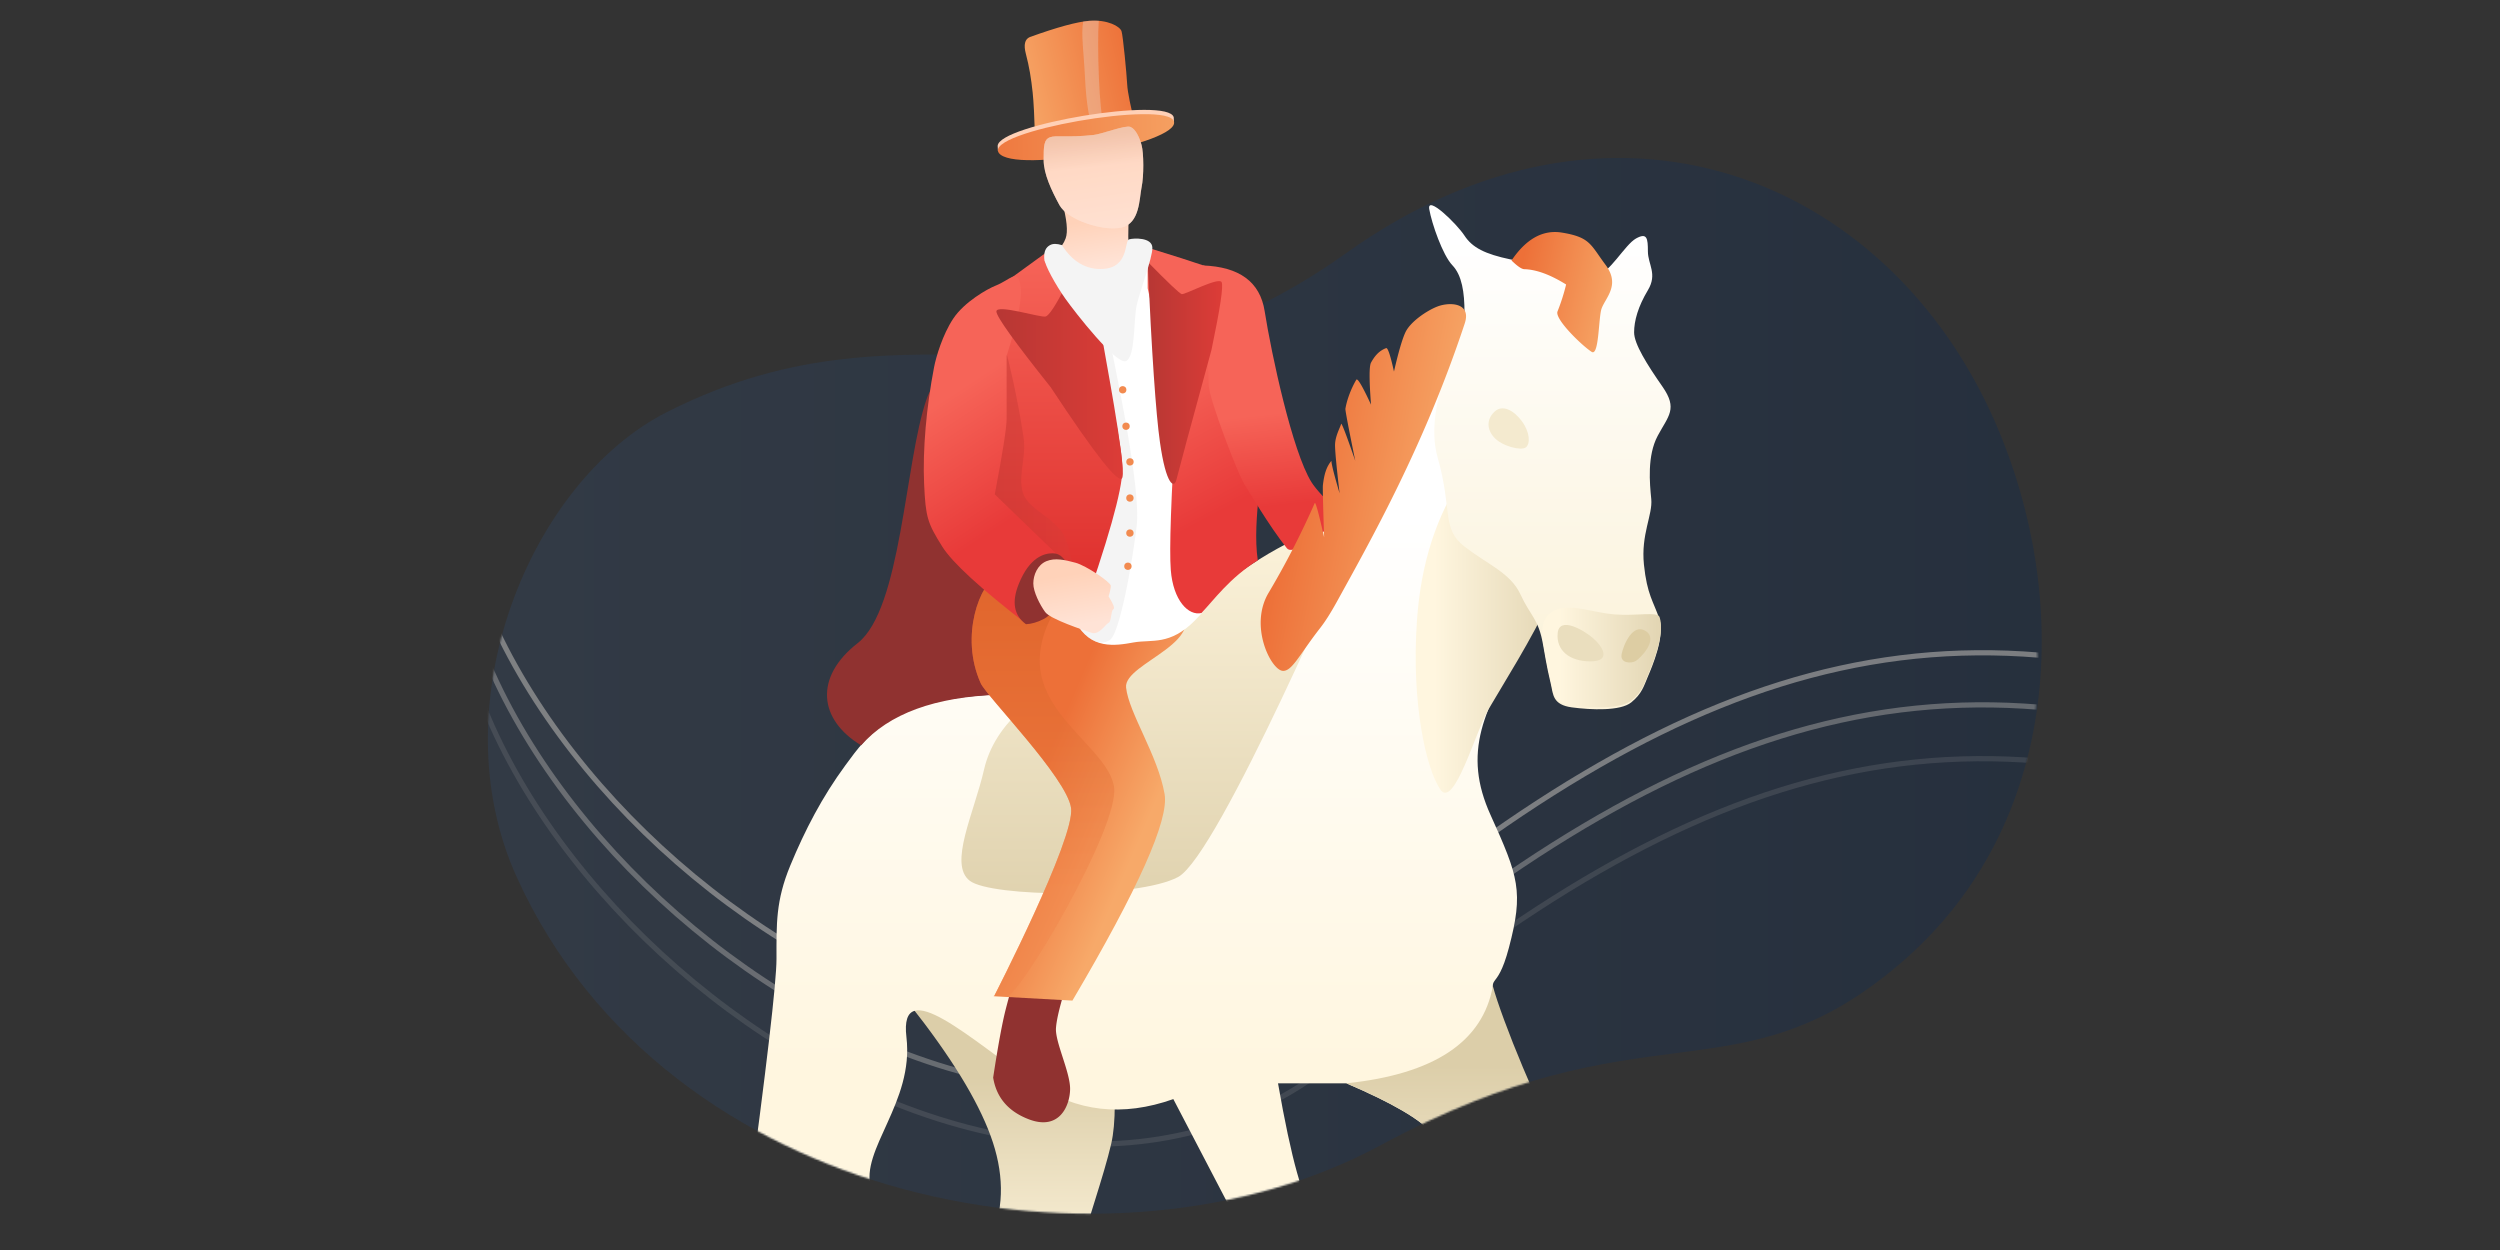 <?xml version="1.0" encoding="UTF-8"?><svg width="1440" height="720" xmlns="http://www.w3.org/2000/svg" xmlns:xlink="http://www.w3.org/1999/xlink"><rect width="100%" height="100%" fill="#333333" stroke="none"/><defs><linearGradient x1="112.69%" y1="50%" x2="5.22%" y2="50%" id="a"><stop stop-color="#242E3C" offset="0%"/><stop stop-color="#323A45" offset="100%"/></linearGradient><path d="M16.65 404.26c86.35 190.35 343.24 237.7 497.4 154.52 154.16-83.19 205.2-24.3 299.4-104.72 94.2-80.42 101.3-207.88 38.02-303.15-36.8-55.42-70.16-70.24-120.97-72.29-58.43-2.35-39.27-71.09-117.45-77.35C502.95-7.55 251.01 61.38 103 136.45 24.77 176.13-28.7 304.3 16.65 404.26z" id="b"/><linearGradient x1="80.73%" y1="30.94%" x2="80.73%" y2="121.46%" id="d"><stop stop-color="#DCCEA9" offset="0%"/><stop stop-color="#FFF6DF" offset="100%"/></linearGradient><linearGradient x1="50%" y1="83.52%" x2="50%" y2="20.83%" id="e"><stop stop-color="#FFF6DF" offset="0%"/><stop stop-color="#FFF" offset="100%"/></linearGradient><linearGradient x1="80.73%" y1="30.94%" x2="80.73%" y2="121.46%" id="f"><stop stop-color="#DCCEA9" offset="0%"/><stop stop-color="#FFF6DF" offset="100%"/></linearGradient><linearGradient x1="80.73%" y1="112.51%" x2="80.73%" y2="-5.53%" id="g"><stop stop-color="#DCCEA9" offset="0%"/><stop stop-color="#FFF6DF" offset="100%"/></linearGradient><linearGradient x1="113.65%" y1="11.43%" x2="15.67%" y2="11.43%" id="h"><stop stop-color="#DCCEA9" offset="0%"/><stop stop-color="#FFF6DF" offset="100%"/></linearGradient><linearGradient x1="35.76%" y1="93.57%" x2="35.76%" y2="8.61%" id="i"><stop stop-color="#FBF2D9" offset="0%"/><stop stop-color="#FFF" offset="100%"/></linearGradient><linearGradient x1="113.65%" y1="11.43%" x2="15.67%" y2="11.43%" id="j"><stop stop-color="#DCCEA9" offset="0%"/><stop stop-color="#FFF6DF" offset="100%"/></linearGradient><linearGradient x1="98.94%" y1="67.32%" x2="5.15%" y2="43.66%" id="k"><stop stop-color="#F7A969" offset="0%"/><stop stop-color="#ED7038" offset="100%"/></linearGradient><linearGradient x1="50%" y1="68.3%" x2="25.79%" y2="66.86%" id="l"><stop stop-color="#903230" offset="0%"/><stop stop-color="#903230" offset="100%"/></linearGradient><linearGradient x1="66.89%" y1="67.32%" x2="34.52%" y2="43.66%" id="m"><stop stop-color="#F7A969" offset="0%"/><stop stop-color="#ED7038" offset="100%"/></linearGradient><linearGradient x1="55.31%" y1="-2.53%" x2="55.31%" y2="76.33%" id="n"><stop stop-color="#CF541C" offset="0%"/><stop stop-color="#F0854A" offset="100%"/></linearGradient><linearGradient x1="89.84%" y1="100%" x2="89.84%" y2="0%" id="o"><stop stop-color="#DC2A29" offset="0%"/><stop stop-color="#F66458" offset="100%"/></linearGradient><linearGradient x1="119.91%" y1="67.32%" x2="-99.5%" y2="67.32%" id="p"><stop stop-color="#E53D38" offset="0%"/><stop stop-color="#903230" offset="100%"/></linearGradient><linearGradient x1="55.04%" y1="72.84%" x2="47.53%" y2="29.29%" id="q"><stop stop-color="#E83A39" offset="0%"/><stop stop-color="#F66458" offset="100%"/></linearGradient><linearGradient x1="53.76%" y1="83.21%" x2="51.98%" y2="51.09%" id="r"><stop stop-color="#E83A39" offset="0%"/><stop stop-color="#F66458" offset="100%"/></linearGradient><linearGradient x1="57.21%" y1="72.84%" x2="46.47%" y2="29.29%" id="s"><stop stop-color="#E83A39" offset="0%"/><stop stop-color="#F66458" offset="100%"/></linearGradient><linearGradient x1="65.38%" y1="85.13%" x2="54.06%" y2="20.19%" id="t"><stop stop-color="#FFE3D6" offset="0%"/><stop stop-color="#FFD2B9" offset="100%"/></linearGradient><linearGradient x1="119.91%" y1="67.32%" x2="-99.5%" y2="67.32%" id="u"><stop stop-color="#E53D38" offset="0%"/><stop stop-color="#903230" offset="100%"/></linearGradient><linearGradient x1="119.91%" y1="67.32%" x2="-99.5%" y2="67.32%" id="v"><stop stop-color="#E53D38" offset="0%"/><stop stop-color="#903230" offset="100%"/></linearGradient><linearGradient x1="109.23%" y1="67.32%" x2="-4.28%" y2="43.66%" id="w"><stop stop-color="#F7A969" offset="0%"/><stop stop-color="#ED7038" offset="100%"/></linearGradient><linearGradient x1="65.38%" y1="80.91%" x2="54.06%" y2="23.78%" id="x"><stop stop-color="#FFE3D6" offset="0%"/><stop stop-color="#FFD2B9" offset="100%"/></linearGradient><linearGradient x1="119.91%" y1="50.91%" x2="-14.07%" y2="49.67%" id="y"><stop stop-color="#F7A969" offset="0%"/><stop stop-color="#ED7038" offset="100%"/></linearGradient><linearGradient x1="64.75%" y1="91.94%" x2="53.89%" y2="14.42%" id="z"><stop stop-color="#FFE3D6" offset="0%"/><stop stop-color="#FFD2B9" offset="100%"/></linearGradient><linearGradient x1="37.32%" y1="41.43%" x2="34.32%" y2="10.34%" id="B"><stop stop-color="#FFDBC9" offset="0%"/><stop stop-color="#DFAF97" offset="100%"/></linearGradient><path d="M28.13 82.15c0 7.99 4.54 17.6 9.14 26.04 4.6 8.44 25.1 15.26 35.74 12.88 10.64-2.38 10.2-16.82 11.55-23.23 1.36-6.4 1.26-19.65 0-24.27-1.26-4.61-3.46-9.22-6.4-10.46-2.92-1.23-16.3 4.1-21.32 4.64-15.39 1.66-21.46-.02-25.04 1.32-3.57 1.34-3.67 5.08-3.67 13.08z" id="A"/><linearGradient x1="80.45%" y1="67.32%" x2="22.09%" y2="43.66%" id="C"><stop stop-color="#F7A969" offset="0%"/><stop stop-color="#ED7038" offset="100%"/></linearGradient></defs><g fill="none" fill-rule="evenodd"><path d="M181.65 495.23c86.35 190.35 343.24 237.7 497.4 154.52 154.16-83.18 205.2-24.3 299.4-104.72 94.2-80.42 98.56-211.64 54.86-311.64-61.77-141.38-220.72-206.92-373.8-97.67-153.07 109.24-243.5 16.63-391.5 91.7-78.24 39.68-131.72 167.84-86.36 267.81z" fill="url(#a)" transform="translate(116 10)"/><g transform="translate(281 100.97)"><mask id="c" fill="#fff"><use xlink:href="#b"/></mask><g mask="url(#c)"><path d="M-13.94 107.03c-61.44 208 299.09 512.1 506.43 338.58C699.83 272.08 854.15 227.14 1077 328.33" stroke="#979797" stroke-width="3" opacity=".75"/><path d="M-13.94 137.03c-61.44 208 299.09 512.1 506.43 338.58C699.83 302.08 854.15 257.14 1077 358.33" stroke="#979797" stroke-width="3" opacity=".55"/><path d="M-13.94 168.03c-61.44 208 299.09 512.1 506.43 338.58C699.83 333.08 854.15 288.14 1077 389.33" stroke="#979797" stroke-width="3" opacity=".2"/><path d="M93.84 460.37c23.43 29.58 38.97 54.79 46.6 75.63 7.63 20.84 7.92 40.03.88 57.56 35.53 2 53.3 2 53.3 0 0-3 11.17-34.9 15.29-52.87 2.74-11.98 2.74-30.19 0-54.62l-116.07-25.7z" fill="url(#d)" transform="translate(149.14 17.22)"/><path d="M25.1 380.27c8.44-20.38 18.31-39.4 31.71-57.66 13.4-18.26 26.58-36.95 81.6-40.48 55-3.53 148.83-7.3 179.87-65.2 8-14.92 29.37-27.6 37.23-41.67 22.62-40.5 25.8-88.65 49.7-94.98 32.19-8.52 57.82-7.62 68.48 10.5 10.66 18.13 1.78 118.7-24.17 159.08-25.94 40.38-37.23 65.8-21.11 101.37 16.1 35.56 19.16 44.1 10.55 76.58-7.16 27-12.14 12.97-7.35 31 4.79 18.04 26.3 67.56 37.4 81.08 11.08 13.53 21.97 42.13 11.25 45.54-7.16 2.28-21.3 2.28-42.44 0-22.1-25.8-36.42-42.7-42.93-50.67-6.5-7.98-23.01-17.63-49.52-28.95H306c7.63 43.67 14.61 68.61 20.94 74.81 6.34 6.2 6.34 7.81 0 4.81l-43.44 1.9-37.8-72.44c-29.26 10.36-55.9 7.33-79.91-9.08-36.03-24.62-78.28-64.16-73.82-26.56 4.46 37.6-26.87 64.83-20.41 87.06C75.86 581.14 52 586 0 580.88c11.41-84.32 17.12-133.25 17.12-146.77 0-20.28-.46-33.45 7.98-53.84z" fill="url(#e)" transform="translate(149.14 17.22)"/><path d="M345.37 505.8c50.55-5.26 78.67-23.94 84.36-56.04 4.79 18.03 28.19 76.6 39.27 90.13 11.09 13.53 42.8 51.75 32.08 55.17-7.15 2.27-28.05 2.84-62.7 1.69-22.48-33.35-36.98-54.01-43.49-61.99-6.5-7.98-23.01-17.63-49.52-28.95z" fill="url(#f)" transform="translate(149.14 17.22)"/><path d="M207.78 269.67c-40.6 5.29-65.3 29.98-71.08 55.28-5.79 25.3-20.67 54.7-8.23 64.2 12.45 9.52 96.44 10.35 119.97-2.18C271.7 374.6 349.65 192.28 349.97 191.7c-4.84-16.1-40.73 2.3-63.6 18.08-33.75 23.3-54.38 56.74-78.59 59.89z" fill="url(#g)" transform="translate(149.14 17.22)"/><path d="M412.9 155.66c-15.6 22.82-24.54 50.52-26.84 83.11-3.46 48.88 5.52 86.3 13.42 97.79 7.9 11.49 20.26-33.28 27.77-46.2 7.5-12.94 25.75-41.72 35.33-63.11 6.38-14.27-10.18-38.13-49.68-71.59z" fill="url(#h)" transform="translate(149.14 17.22)"/><path d="M458.65 253.13c2.56 14.9 3.35 17.73 4.6 23.2 1.26 5.48.96 11.45 12 12.93 11.05 1.48 27.98 2.21 34.23-2.88 6.24-5.1 7.24-9.44 9.57-14.88 2.33-5.43 9.95-23.27 6.62-33.18-3.32-9.9-7.12-13.89-8.9-31.3-1.8-17.4 5.11-28.68 4.22-37.75-.9-9.06-2.45-24.9 3.71-36.43 6.16-11.53 11.67-15.5 2.77-28.29-8.9-12.78-16.36-24.62-16.36-31.3 0-6.67 2.29-14.87 7.94-24.29 5.65-9.41 0-14.83 0-22.38 0-7.54-.48-10.95-6.88-7.38-6.4 3.57-15.74 20.76-22.34 20.76s-8.01-13.03-18.38-12.03-16.7 6.42-31.5 3.31c-14.8-3.1-22.05-6.84-26.54-13.7-4.48-6.87-21.76-23.62-20.3-15.25 1.46 8.38 7.77 26.52 13.31 32.3 5.55 5.78 7 15.68 7 27.27s-24.22 52.72-15.51 83.32c8.7 30.6 2.1 41.08 15.5 51.46 13.41 10.38 26.55 15.18 32.28 27.63 5.74 12.45 10.4 13.95 12.96 28.86z" fill="url(#i)" transform="translate(149.14 17.22)"/><path d="M458.74 252.05c2.56 14.9 3.35 17.72 4.6 23.2 1.26 5.46.96 11.43 12.01 12.9 11.05 1.48 27.98 2.22 34.23-2.87 6.25-5.1 7.24-9.44 9.57-14.87 2.33-5.42 9.96-23.26 6.63-33.15-1.13-3.36-13.08-.54-25.87-1.53-11.6-.9-23.7-5.9-32.81-3-10.49 3.35-9.27 14.05-8.36 19.32z" fill="url(#j)" transform="translate(149.14 17.22)"/><path d="M580.18 135.87c-4.3 3.7-5.44 9.47-.8 14.88 4.66 5.4 15.86 8.03 18.5 5.99 2.63-2.04 2.47-8.74-2.35-15.19-4.82-6.45-11.05-9.38-15.35-5.68z" fill="#F4EACF"/><path d="M440.5 31.85c3.38 3.3 5.83 4.97 7.34 5.01 6.92.19 14.95 3.13 24.1 8.82a113.28 113.28 0 0 1-4.95 15.52c-1.76 4.44 14.32 19.9 19.68 23.29 4.28 2.7 3.9-19.94 5.71-24.96 2.27-6.3 10.98-13.57 2.27-25.19-8.7-11.62-8.7-15.86-25.1-18.55-10.94-1.79-20.62 3.56-29.05 16.06z" fill="url(#k)" transform="translate(149.14 17.22)"/><path d="M636.68 266.67c-5.65-4.88-19.49-12.82-20.46-2.99-.98 9.83 6.66 16.3 18.86 16.3s7.25-8.43 1.6-13.3z" fill="#EADEBE"/><path d="M653.06 275.77c1.08-5.35 6.44-18.1 13.93-13.24 7.49 4.86-3.05 15.58-5.77 17.21-2.71 1.64-9.23 1.38-8.16-3.97z" fill="#DDCDA3"/></g></g><path d="M380 419.3c16.03-18.22 42.56-27.94 79.6-29.15 6.08-54.97 18.03-93.8 35.86-116.51 17.82-22.71 30.25-58.26 37.28-106.66-14.96-6.26-23.53-6.26-25.7 0-3.25 9.4.22 13.49-9.2 23.34-9.42 9.86-67.76-6.45-80.23 29.86-12.48 36.31-14.43 120.64-39.58 140.25-25.14 19.6-22.56 44.05 1.97 58.87z" fill="url(#l)" transform="translate(116 10)"/><g transform="translate(531.71 10)"><path d="M83.1 555.7c-4.03 12.37-6.22 21.22-6.57 26.53-.53 7.98 8.22 25.38 8.14 35.03-.1 9.64-6.15 24.22-23.84 17.43-11.8-4.53-18.62-12.53-20.48-24 2.82-18.47 5.25-31.65 7.29-39.55a491.7 491.7 0 0 1 6.9-24.12l28.56 8.68z" fill="#903230"/><path d="M40.85 563.85l45.15 2.5c37.98-64.4 55.68-104.05 53.1-118.95-3.86-22.34-20.68-46.8-22.19-61.4-1.51-14.62 53.23-26.86 27.8-50.28-25.43-23.41-80.15-24.52-101.1-15-10.9 4.94-22.68 35.57-10.43 62.83 3.44 7.65 49.56 54.41 52.04 71.83 2.48 17.43-44.37 108.47-44.37 108.47z" fill="url(#m)"/><path d="M40.85 563.85s-3.28-.59 7.36 0c7.26.4 65.6-98.51 61.73-120.85-3.86-22.35-46.15-41.56-42.56-76.8 3.6-35.23 40.44-49.5 19.2-50.82-17.32-1.07-33.56 1.06-42.97 5.33-10.9 4.95-22.68 35.58-10.43 62.84 3.44 7.65 49.56 54.41 52.04 71.83 2.48 17.43-44.37 108.47-44.37 108.47z" fill="url(#n)" opacity=".46"/><path d="M87.81 348.05c8.53 16.34 23 13.9 33.43 12 10.44-1.89 20.89 2.02 35.5-12.84 9.74-9.9 18.81-23.07 27.21-39.49-6.7-19.88-12.84-33.4-18.4-40.54-5.56-7.15-11.76-24-18.6-50.57l-16.8-80.9-11.12 5.12-26.9 32.5v134.39c-8.56 15.99-10 29.43-4.32 40.33z" fill="#FFF"/><path d="M87.81 348.05c3.6 6.88 12.46 15.97 20.1 10.27 4.45-3.32 11.1-33.87 15.04-64.66 2.47-19.35-8.3-72.52-15.04-105.73-4-19.63-4-30.57-6.04-28.1a121.9 121.9 0 0 0-9.75 13.5v134.39c-8.55 15.99-9.99 29.43-4.3 40.33z" fill="#E2E2E2" opacity=".39"/><path d="M38.08 159.3l32.44-23.58 23.71 23.05c13.7 55.4 20.56 89.19 20.56 101.34 0 12.14-8.27 41.46-24.81 87.94-4.61-4.34-8.42-6.43-11.42-6.25-3 .18-7.95 1.64-14.86 4.39l-30.52-49.14 4.01-41.42.89-96.33z" fill="url(#o)"/><path d="M38.08 159.3c5.76 18.58 9.73 32.6 11.91 42.08a515.95 515.95 0 0 1 7.86 40.5c1.8 11.74-3.73 23.29 0 32.86s20.1 14.19 24.62 26.54c3.17 8.66 5.67 24.25 7.5 46.77-4.6-4.34-8.41-6.43-11.4-6.25-3 .18-7.96 1.64-14.87 4.39l-30.52-49.14 4.01-41.42.89-96.33z" fill="url(#p)" opacity=".42"/><path d="M129.33 132.64c29.17 8.96 45.7 14.62 49.58 16.95 5.8 3.5 15.73 56.81 17.12 81.8 1.39 24.97-6.84 57.29-3.25 81.37-16.43 10.24-25.37 22.95-32.42 30.33-7.53 1.81-16.34-7.23-17.7-24.8-.91-11.72.13-41.76 3.14-90.12l-16.47-72.13v-23.4z" fill="url(#q)"/><path d="M161.06 142.9c21.12.74 33 9.5 35.66 26.25 3.97 25.13 15.96 80.86 26.95 98.54 2.57 4.13 8.6 10.64 18.1 19.53-18.7 15.86-29.45 22.06-32.22 18.59-10.74-13.45-22.42-33.77-24.4-36.74-3.6-5.36-20.65-49.68-20.65-57.44 0-5.17-1.15-28.08-3.44-68.74z" fill="url(#r)"/><circle fill="#F28A4F" cx="114.96" cy="214.52" r="2.12"/><circle fill="#F28A4F" cx="116.88" cy="235.51" r="2.12"/><circle fill="#F28A4F" cx="119.15" cy="256.04" r="2.12"/><circle fill="#F28A4F" cx="119.12" cy="276.87" r="2.12"/><circle fill="#F28A4F" cx="119.12" cy="297.05" r="2.12"/><circle fill="#F28A4F" cx="117.97" cy="316.16" r="2.12"/><path d="M41.68 154.56c-4.59 1.83-17.94 9.32-24.35 19-6.13 9.25-9.89 22.11-11 27.87C1.84 224.71-.3 249.35.58 268.7c.88 19.34 1.91 22.49 10.49 36.19 5.71 9.13 21.92 24.02 48.63 44.66-2.37-14.23-1.14-23.77 3.7-28.63 4.84-4.85 9.2-8.9 13.08-12.15l-35.19-34.02c4.54-23.88 6.82-38.39 6.82-43.51v-36.25c6.58-20.59 9.23-34.15 7.97-40.68-1.9-9.81-5.43-3.31-14.4.26z" fill="url(#s)"/><path d="M59.25 349.54c3.2-.12 6.72-1.17 10.53-3.16 5.72-2.97 19.32-19.93 15.58-27.29-3.73-7.36-6.08-10.4-10.78-10.4-4.7 0-13.2 2.07-19.48 17.67-4.19 10.4-2.8 18.13 4.15 23.18z" fill="#903230"/><path d="M70.98 313.26c5.07-2.11 10.77-.73 16.8.87 6.03 1.6 20.32 11.23 20.32 13.28 0 1.37-.42 3.42-1.26 6.15 2.79 4.34 3.7 6.8 2.72 7.4-1.46.89-.97 6.98-2.72 7.77-1.76.8-5.47 7.28-9.92 5.74-4.45-1.53-23.6-7.78-26.62-11.94-3.01-4.15-6.82-11.55-6.82-16.45 0-4.91 2.43-10.7 7.5-12.82z" fill="url(#t)" fill-rule="nonzero"/><path d="M114.79 265.02c2.23-7.27-11.26-76.63-11.26-78.48 0-1.12-2.5-11.23-13.95-27.77-.85-1.22-3.26-2.7-7.25-4.47-5.86 11.54-9.8 17.54-11.81 18.02-3.03.72-28.31-7.32-28.31-2.91 0 2.94 10.44 17.5 31.33 43.7 26 39.46 39.75 56.76 41.25 51.91z" fill="url(#u)"/><path d="M129.33 140.83c2.37 52.6 4.73 87.23 7.09 103.87 3.53 24.98 8.24 26.93 9.51 21.52.85-3.6 7.57-28.5 20.18-74.72 5.04-24.02 6.98-37.03 5.8-39.04-1.77-3-21.13 7.37-22.92 6.96-1.2-.28-7.75-6.48-19.66-18.6z" fill="url(#v)"/><path d="M18.27 66.35c2.58-13.27 3.87-21.98 3.87-26.15 0-6.25.94-28.19 1.65-30.91.7-2.73 7.51-7.25 18.2-6.97 7.12.18 18.7 2.7 34.77 7.56 2.91 1.09 3.83 4.23 2.76 9.43-1.61 7.79-2.31 14.32-2.76 22.54-.28 5.14-.28 14.01 0 26.6-2.83-1.37-5.5-1.68-8.03-.92-7.17 2.14-17.48 1.1-22.53 1.56-7.7.7-17.02-.22-27.93-2.74z" fill="url(#w)" transform="scale(-1 1) rotate(3 -20.64 -2628)"/><path d="M101.2 2c-1.68-.15-3.5-.16-5.44-.01-1.08.08-2.26.23-3.54.43-1.37 6.72.4 18.63 1.04 32.38.68 14.8 2.7 25.34 4.15 28.11 1.35.05 5.53-.31 6.96-.36-3.04-6.05-4.2-47.8-3.17-60.56z" fill="#E7E7E7" opacity=".3"/><path d="M38.7 106.02c2.82 10.28 3.53 17.37 2.12 21.26-2.11 5.83-6.91 9.25-11.44 11.75-4.52 2.5 15.23 12.44 25.87 12.44 10.65 0 28.18-4.66 26.26-6.91-2.45-2.88-3.84-5.67-4.18-8.38-.59-4.83-.59-13.42 0-25.75l-38.62-4.4z" fill="url(#x)" fill-rule="nonzero" transform="translate(41.29)"/><path d="M43.1 76.9L144.52 60.6c-.04-1.77-.1-2.8-.16-3.06-3.2-12.1-100.98 4.24-101.42 16.49-.01.36.03 1.31.14 2.86z" fill="#FFD0B6"/><path d="M1.93 75.47c8.35 12.8 104.36 0 101.68-12.8-2.67-12.8-110.04 0-101.68 12.8z" fill="url(#y)" transform="rotate(-3 73.2 -719.33)"/><g fill-rule="nonzero" transform="translate(41.29)"><use fill="url(#z)" xlink:href="#A"/><use fill-opacity=".42" fill="url(#B)" xlink:href="#A"/></g><path d="M73.1 131.17c-2.44 1.36-3.49 3.56-3.35 7.52.14 3.96 6.72 15.6 12.17 23.33 5.45 7.72 29.56 38.61 35 35.94 5.43-2.68 4.28-23.5 6.03-31.77 1.74-8.26 9.26-27.58 9.1-33.55-.14-5.97-10.72-5.58-13.44-4.76-2.7.82 0 15.97-14.62 17-9.75.69-17.77-3.88-24.07-13.7-2.91-.91-5.18-.91-6.81 0z" fill="#F4F4F4"/></g><path d="M735.65 181.83c-29.2 67.72-64.24 118.79-87.27 153.1-4.32 6.44-7.91 11.05-10.95 14.3-13.17 14.09-18.43 23.8-23.79 22.61-6.6-1.46-16.95-27.52-3.98-45.47a474.29 474.29 0 0 0 21.55-32.78c3.12-5.18 6.3-10.67 9.39-16.33.52-.96 1.75 5.73 3.69 20.05 1.01-18.64 1.65-28.58 1.9-29.84 1.25-6.16 2.89-10.42 6.13-13.66-.16 1.84.86 8.2 3.06 19.07-.44-15.1-.5-24.39-.2-27.85.45-5.18 3.93-10 4.55-11.91.3-.92 2.4 6.37 6.27 21.88-2.24-19.43-3.25-29.56-3.04-30.39 1.41-5.4 4.43-11.5 7.69-16.06.8-1.11 3.2 3.9 7.22 15.04.13-14.24.84-22.29 2.11-24.16 1.92-2.8 4.57-6.21 9.38-7.54.98-.27 2.1 4.34 3.33 13.85 3.5-10.83 6.34-18.15 8.54-21.96 3.3-5.7 13.13-11.26 19.51-13.15 7.24-2.15 20.12-.69 14.91 11.2z" fill="url(#C)" transform="rotate(-5 842.67 -1052.55)"/></g></svg>